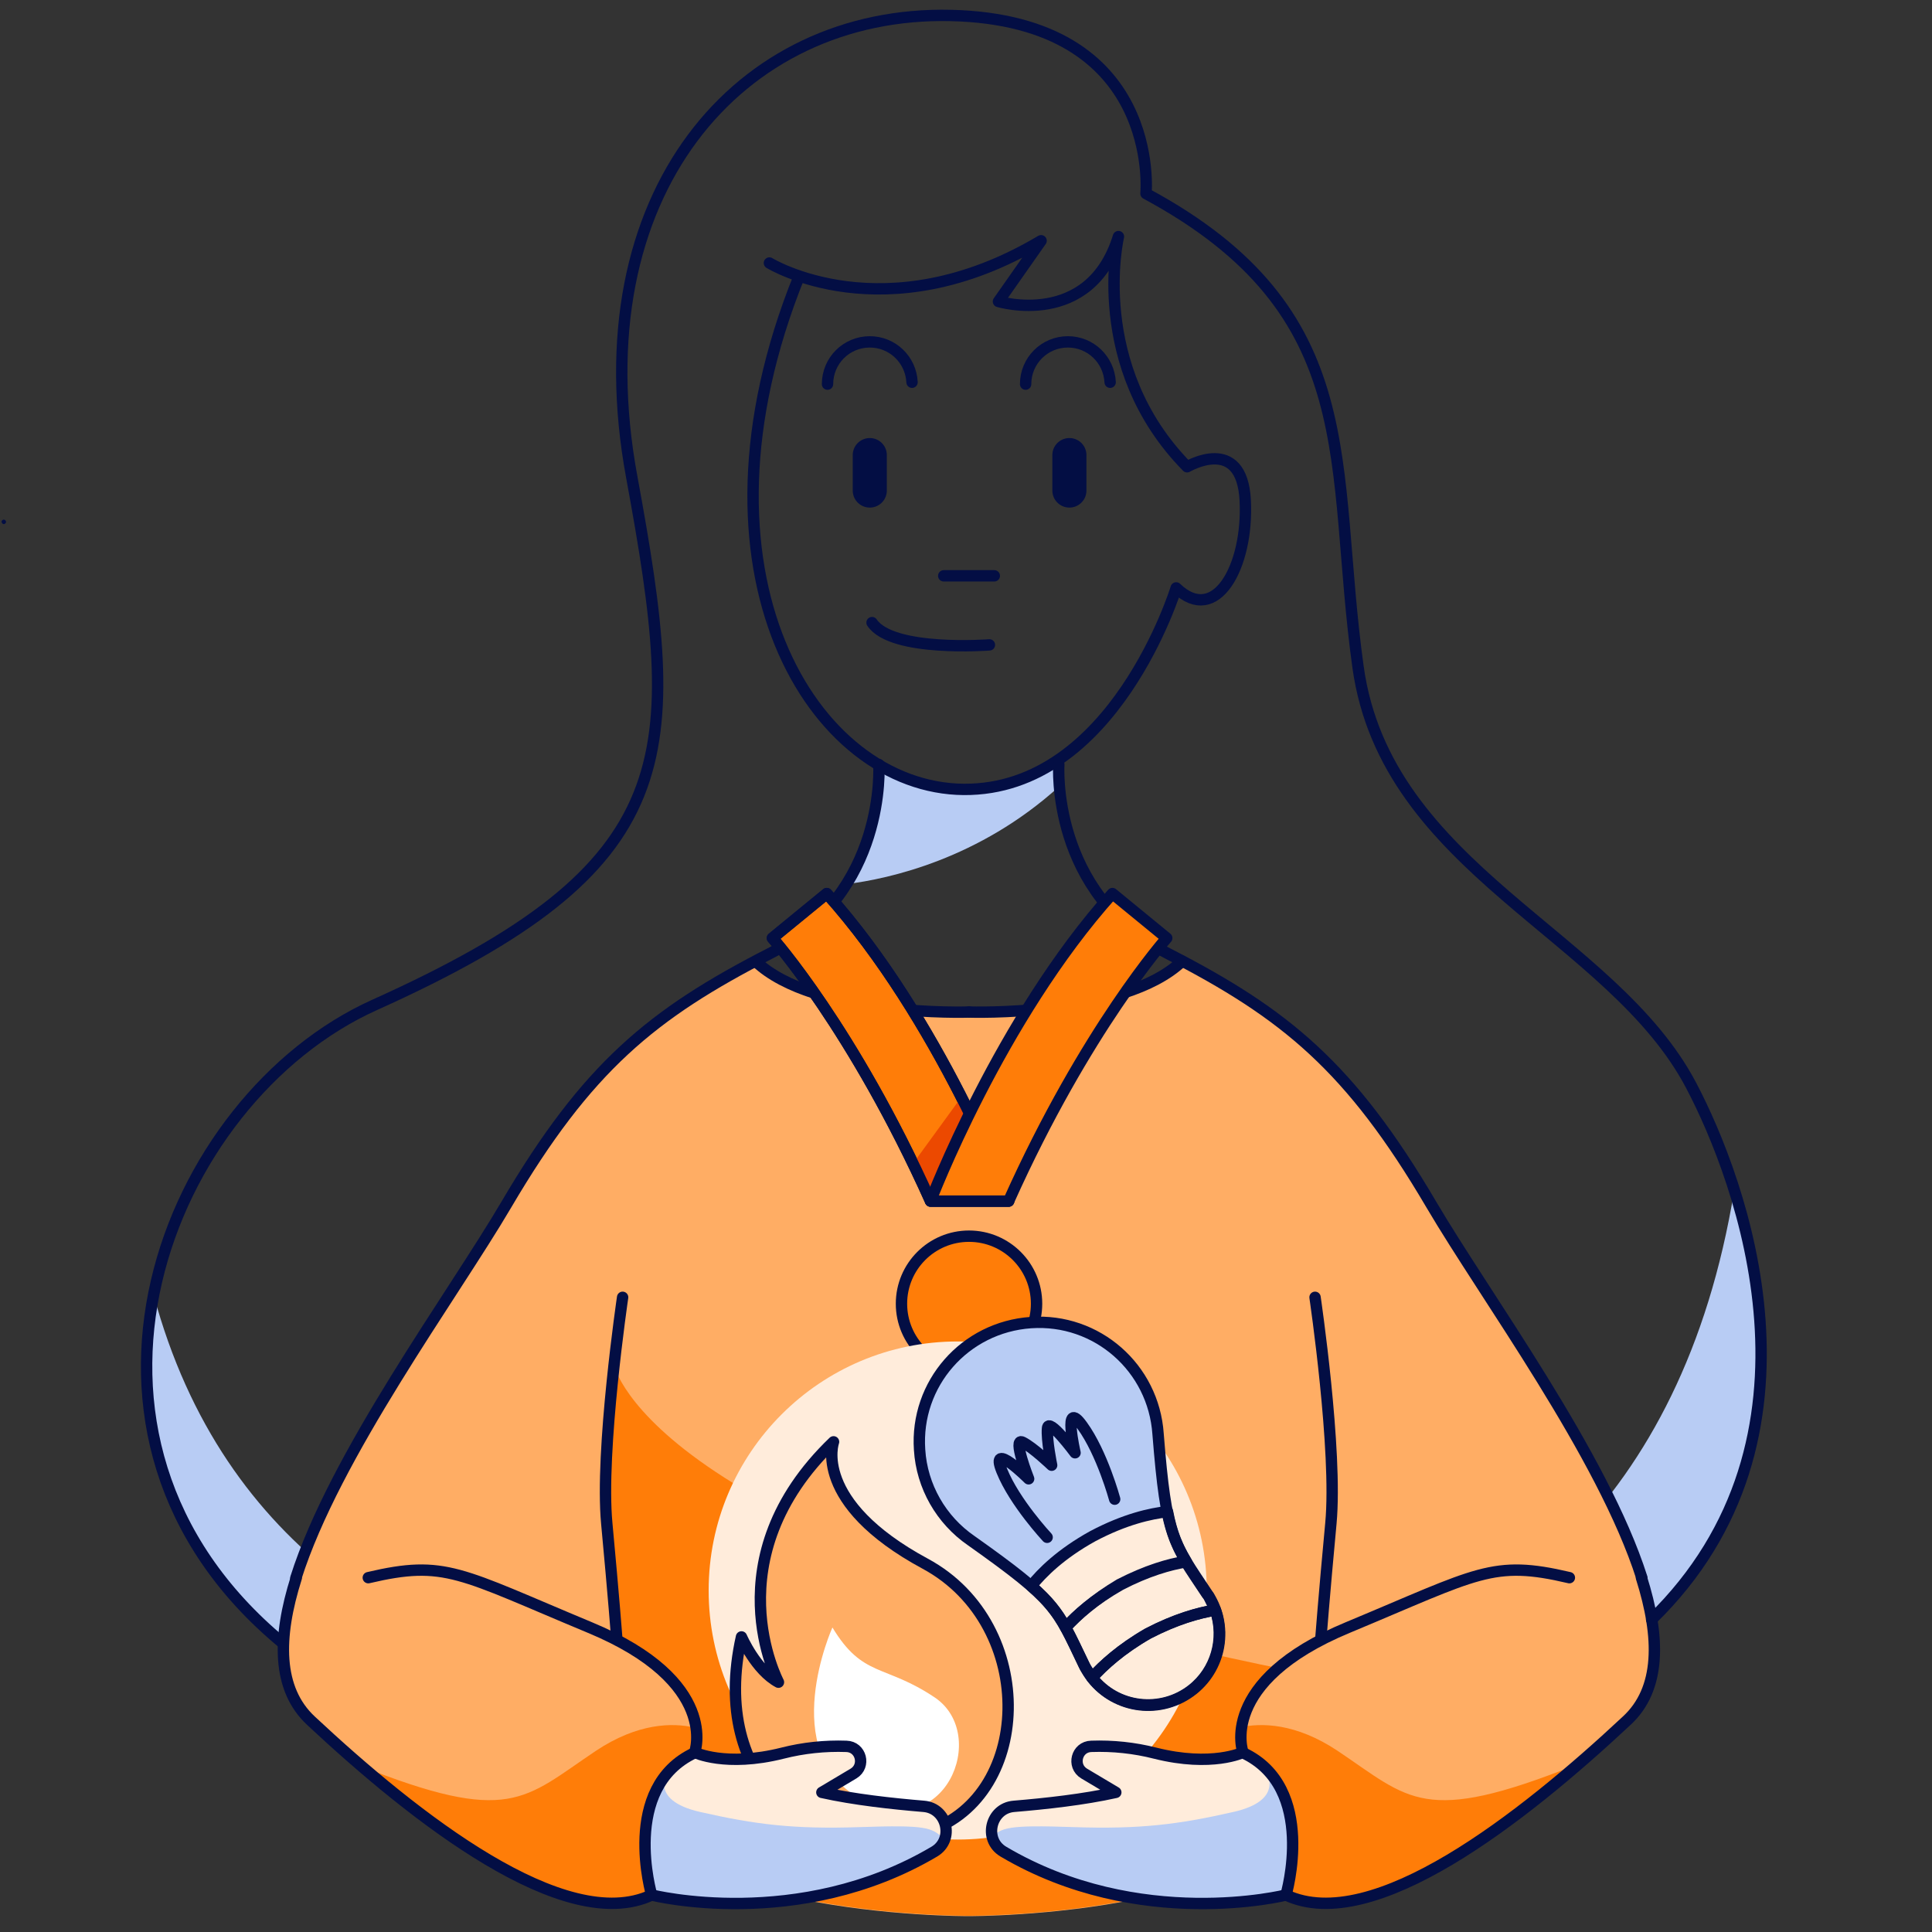 <?xml version="1.0" encoding="utf-8"?>
<!-- Generator: Adobe Illustrator 23.0.4, SVG Export Plug-In . SVG Version: 6.00 Build 0)  -->
<svg version="1.1" id="Livello_2" xmlns="http://www.w3.org/2000/svg" xmlns:xlink="http://www.w3.org/1999/xlink" x="0px" y="0px"
	 viewBox="0 0 512 512" style="enable-background:new 0 0 512 512;" xml:space="preserve">
<rect x="0" y="0" width="512" height="512" fill="#333333" stroke="none"/>
<style type="text/css">
	.st0{fill:#B8CCF4;}
	.st1{fill:#FFAD64;}
	.st2{fill:#FF7D08;}
	.st3{fill:none;stroke:#030E44;stroke-width:3.011;stroke-linecap:round;stroke-linejoin:round;}
	.st4{fill:none;stroke:#030E44;stroke-width:9.034;stroke-linecap:round;stroke-linejoin:round;}
	.st5{fill:#030E44;}
	.st6{fill:#FF7D08;stroke:#030E44;stroke-width:3.011;stroke-linecap:round;stroke-linejoin:round;}
	.st7{fill:#EC4900;}
	.st8{fill:#FFECDB;}
	.st9{fill:#FFFFFF;}
</style>
<g id="Layer_2_1_">
	<g id="fill_1_">
		<path class="st0" d="M459.6,315.4c-27.7,169.1-203.2,137.4-203.2,137.4c-5.5-1.2-178.7,27.7-215.7-109.7
			c-12.3,62.7,33.4,137.8,209.9,136.8C477.2,478.6,477.9,373.4,459.6,315.4z"/>
		<path class="st1" d="M301.6,503.2c22.1,3.3,39.2-1,39.2-1c23.1,10.8,62.7-20.3,90.3-46.2c27.6-25.8-30.6-100.4-51.9-136.8
			c-20.5-34.9-37.2-49.2-66-64.5l0,0c-15.5,14.9-56.5,13.5-56.5,13.5s-41,1.4-56.5-13.5l0,0c-28.8,15.3-45.5,29.6-66,64.5
			C113,355.6,54.7,430.2,82.3,456c27.6,25.8,67.3,57,90.3,46.2c0,0,17.2,4.3,39.2,1l0,0c22.7,4.7,44.8,4.6,44.8,4.6
			S278.8,507.9,301.6,503.2"/>
		<path class="st2" d="M162.7,361.7c-1.5,13.4-3,31.1-1.9,42c1.8,19.2,2.7,31,2.7,31v60.4l48.4,8c10,2,20.2,3.3,30.3,4
			c8.7,0.6,14.5,0.6,14.5,0.6s5.8,0,14.5-0.6c10.2-0.7,20.3-2,30.3-4l48.4-8v-50.8C172.3,409.9,162.7,361.7,162.7,361.7z"/>
		<path class="st0" d="M280.3,202.6L280.3,202.6l-1.2-0.3c-6.7,4.2-14.5,6.9-23.6,6.8c-7.9-0.1-15.5-2.3-22.6-6.5l0,0
			c0,0,1.1,16.4-8.6,31.7c11.4-1.4,35.2-6.7,56.3-25.8C280.4,206.6,280.3,204.6,280.3,202.6z"/>
	</g>
	<g id="line_1_">
		<path class="st3" d="M437.7,429.2c49.3-48,23.7-116.4,10.5-141.5c-21.1-40.2-80.8-57.2-88.3-110.9s2.5-93.9-56.2-125.5
			c0,0,4.3-45.9-51.7-47.2s-98.4,47.2-84.6,122.2s13.9,103.1-68.1,140C43.9,291.2,8.6,380.5,74.9,435.4"/>
		<path class="st3" d="M203.9,69.7c0,0,30.5,18.8,72-5.9l-11.3,16.1c0,0,24.2,7.3,31.8-17.2c0,0-8.1,34.3,18.2,61
			c0,0,14.5-8.6,15.4,8.9c0.9,17.5-7.8,33.3-18.3,23.2c0,0-16.4,53.7-56.3,53.4s-75.3-57.5-43.6-136"/>
		<path class="st3" d="M219.3,101.8c0-6.2,5-11.2,11.2-11.2c6,0,10.9,4.7,11.2,10.7"/>
		<path class="st3" d="M271.8,101.8c0-6.2,5-11.2,11.2-11.2c6,0,10.9,4.7,11.2,10.7"/>
		<path class="st3" d="M250.1,152.6h13.4"/>
		<path class="st3" d="M262.2,170.9c0,0-25.8,2-31.1-5.9"/>
		<line class="st4" x1="230.5" y1="120.6" x2="230.5" y2="130"/>
		<line class="st4" x1="283.4" y1="120.6" x2="283.4" y2="130"/>
		<path class="st3" d="M232.9,202.6c0,0,2.3,34.1-28.9,50.1s-48.4,30.1-69.8,66.5c-14.4,24.5-45.5,66.4-55.8,99"/>
		<path class="st3" d="M165,343.8c0,0-6,40.7-4.2,59.9c1.8,19.2,2.7,31,2.7,31"/>
		<path class="st3" d="M280.6,202.6c0,0-2.3,34.1,28.9,50.1s48.4,30.1,69.8,66.5c14.4,24.5,45.4,66.3,55.8,98.9"/>
		<path class="st3" d="M348.5,343.8c0,0,6,40.7,4.2,59.9c-1.8,19.2-2.7,31-2.7,31"/>
		<path class="st3" d="M256.8,268.2c0,0-40.9,1.4-56.5-13.4"/>
		<path class="st3" d="M256.8,268.2c0,0,40.9,1.4,56.5-13.5"/>
		<path class="st5" d="M1,138.9c0.3,0,0.6-0.3,0.6-0.6c0-0.3-0.3-0.6-0.6-0.6s-0.6,0.3-0.6,0.6C0.5,138.6,0.7,138.9,1,138.9z"/>
		<path class="st6" d="M204.7,248.6c0,0,21.4,24,41.9,69.7h20.7c0,0-18.3-48.2-48.2-81.5L204.7,248.6z"/>
		<path class="st7" d="M267.3,318.2c0,0-4.4-11.7-12.5-27.5L242,308.3c1.5,3.2,3.1,6.5,4.6,9.9H267.3z"/>
		<circle class="st6" cx="256.8" cy="345.5" r="17.9"/>
		<path class="st3" d="M204.7,248.6c0,0,21.4,24,41.9,69.7h20.7c0,0-18.3-48.2-48.2-81.5L204.7,248.6z"/>
		<path class="st6" d="M309.2,248.6c0,0-21.4,24-41.9,69.7h-20.7c0,0,18.3-48.2,48.2-81.5L309.2,248.6z"/>
	</g>
	<g id="circle_1_">
		<circle class="st8" cx="253.8" cy="421.5" r="66"/>
	</g>
	<g id="flame_light">
		<path class="st1" d="M220.9,382.1c0,0-5.9,16,24.3,32.3c30.2,16.3,28.6,63.1-0.7,71.3s-56.6-13.6-48-51.9c0,0,3.8,8.8,9.8,12
			C206.3,445.7,188.7,413,220.9,382.1z"/>
		<path class="st9" d="M220.6,431.3c0,0-14.9,33,7.4,45.4s34.3-16.9,19.8-26.8C234.4,440.9,228.7,444.7,220.6,431.3z"/>
		<path class="st3" d="M220.9,382.1c0,0-5.9,16,24.3,32.3c30.2,16.3,28.6,63.1-0.7,71.3s-56.6-13.6-48-51.9c0,0,3.8,8.8,9.8,12
			C206.3,445.7,188.7,413,220.9,382.1z"/>
		<path class="st8" d="M320,422.5c-9.2-13.9-10.9-14.9-13.1-42.5c-1.2-17.5-16.2-30.7-33.7-29.5s-30.7,16.2-29.5,33.7
			c0.6,9.7,5.7,18.6,13.7,24.1c22.6,16,22.7,17.9,29.9,33l0,0c0.2,0.4,0.4,0.8,0.6,1.1c5.2,9.1,16.7,12.2,25.8,7
			c9.1-5.2,12.2-16.7,7-25.8l0,0C320.5,423.2,320.3,422.9,320,422.5L320,422.5z"/>
		<path class="st0" d="M302.8,366.4c-8.7-15.2-28-20.5-43.2-11.8c-15.2,8.7-20.5,28-11.8,43.2c2.4,4.2,5.7,7.7,9.6,10.5
			c7.3,5.2,12.3,8.9,15.9,12c2.8-3.5,7.8-8.5,16.2-13.3c8.5-4.4,15.3-6,19.8-6.5c-1-4.8-1.7-11.1-2.4-20.6
			C306.6,375.2,305.2,370.5,302.8,366.4z"/>
		<path class="st3" d="M320,422.5c-9.2-13.9-10.9-14.9-13.1-42.5c-1.2-17.5-16.2-30.7-33.7-29.5s-30.7,16.2-29.5,33.7
			c0.6,9.7,5.7,18.6,13.7,24.1c22.6,16,22.7,17.9,29.9,33l0,0c0.2,0.4,0.4,0.8,0.6,1.1c5.2,9.1,16.7,12.2,25.8,7
			c9.1-5.2,12.2-16.7,7-25.8l0,0C320.5,423.2,320.3,422.9,320,422.5L320,422.5z"/>
		<path class="st3" d="M289.4,444.6c6.4,8.2,18.3,9.6,26.5,3.2c6.4-5,8.8-13.5,6.2-21.1c-4.4,0.7-10.5,2.4-17.8,6.2
			C297.1,437,292.4,441.3,289.4,444.6z"/>
		<path class="st3" d="M282.4,431.3c1.5,2.7,2.9,5.8,4.9,9.9l0,0c0.2,0.4,0.4,0.8,0.6,1.1c0.5,0.8,1,1.6,1.5,2.3
			c3-3.3,7.7-7.6,14.8-11.7c7.3-3.8,13.4-5.5,17.8-6.2c-0.4-1.1-0.9-2.1-1.4-3.1c-0.2-0.4-0.4-0.8-0.7-1.1l0,0
			c-2.3-3.5-4.2-6.2-5.7-8.7c-4.4,0.7-10.3,2.4-17.5,6.1C290,423.9,285.4,428,282.4,431.3z"/>
		<path class="st3" d="M273.3,420.3c4.5,3.9,6.9,7,9.1,11c3-3.3,7.6-7.4,14.5-11.3c7.1-3.7,13.1-5.4,17.5-6.1c-2.4-4-3.9-7.6-5-13.3
			c-4.5,0.5-11.3,2-19.8,6.5C281.1,411.8,276.1,416.8,273.3,420.3z"/>
		<path class="st3" d="M295.4,397.3c0,0-3.3-12.2-8.6-19.5c-5.3-7.4-1.9,7.2-1.9,7.2s-7.1-9.6-7.3-6.5c-0.3,3.1,1.1,9.8,1.1,9.8
			s-4.9-4.7-7.7-6.1c-2.8-1.4,1.6,9.7,1.6,9.7s-10.5-10.5-7.1-2.1s12,17.6,12,17.6"/>
	</g>
	<g id="hands_1_">
		<path class="st8" d="M247,490.7c-12.1,7.2-24.5,10.8-35.6,12.5l0,0c-0.7,0.1-1.4,0.2-2.2,0.3h-0.1l-1.1,0.1
			c-0.8,0.1-1.5,0.2-2.2,0.2c-0.9,0.1-1.8,0.2-2.7,0.2l-0.5,0l-1,0.1h-0.1l-1.1,0.1c-16.5,0.9-28.2-2.1-28.2-2.1
			s-8.4-28.5,11.4-37.7c0,0,8.1,3.9,23.3,0.2c5.5-1.3,11.2-1.9,16.9-1.8c3.9,0.1,5.2,5.2,1.9,7.2l-8.4,5c8.5,1.9,18.6,3,27,3.7
			C250.4,479.3,252.4,487.5,247,490.7z"/>
		<path class="st0" d="M249.9,487.1c-3-2.8-4.5-3.5-22-2.9s-27.8-0.7-42.3-4c-14.2-3.2-8.6-11-8.3-11.4
			c-11.4,11.7-5.1,33.3-5.1,33.3s11.7,3,28.2,2.1l1-0.1h0.1l1-0.1l0.5,0c0.9-0.1,1.8-0.1,2.7-0.2c0.8-0.1,1.5-0.2,2.2-0.2l1.1-0.1
			h0.1c0.7-0.1,1.4-0.2,2.2-0.3l0,0c11.2-1.7,23.6-5.3,35.6-12.5C248.4,489.9,249.4,488.7,249.9,487.1L249.9,487.1z"/>
		<path class="st8" d="M265.4,490.7c12.1,7.2,24.5,10.8,35.6,12.5l0,0c0.7,0.1,1.4,0.2,2.2,0.3h0.1l1.1,0.1c0.8,0.1,1.5,0.2,2.2,0.2
			c0.9,0.1,1.8,0.2,2.7,0.2l0.5,0l1,0.1h0.1l1,0.1c16.5,0.9,28.2-2.1,28.2-2.1s8.4-28.5-11.4-37.7c0,0-8.1,3.9-23.3,0.2
			c-5.5-1.3-11.2-1.9-16.9-1.8c-3.9,0.1-5.2,5.2-1.9,7.2l8.4,5c-8.5,1.9-18.6,3-27,3.7C262,479.3,260,487.5,265.4,490.7z"/>
		<path class="st0" d="M262.5,487.1c3-2.8,4.5-3.5,22-2.9s27.8-0.7,42.3-4c14.2-3.2,8.6-11,8.3-11.4c11.4,11.7,5.1,33.3,5.1,33.3
			s-11.7,3-28.2,2.1l-1-0.1h-0.1l-1-0.1l-0.5,0c-0.9-0.1-1.8-0.1-2.7-0.2c-0.7-0.1-1.5-0.2-2.2-0.2l-1.1-0.1h-0.1
			c-0.7-0.1-1.4-0.2-2.2-0.3l0,0c-11.2-1.7-23.6-5.3-35.6-12.5C264,489.9,263,488.7,262.5,487.1L262.5,487.1z"/>
		<path class="st1" d="M183.5,464.5c-19.7,9.2-11.4,37.7-11.4,37.7l0,0c-23.1,10.8-62.7-20.3-90.3-46.2c-1.7-1.6-3.2-3.5-4.3-5.6
			L97,418.1c20.5-4.8,24.1-1.2,58.7,13.2c2.7,1.1,5.1,2.2,7.3,3.4c11.6,6,16.9,12.5,19.3,17.9C185.4,459.4,183.5,464.5,183.5,464.5"
			/>
		<path class="st2" d="M183.9,457.8c-5.7-1.3-14.9-1.2-26,6.2c-19.1,12.8-22.7,19.8-62.9,3.8c26,22.4,57.6,43.5,77.2,34.4l0,0
			c0,0-8.4-28.5,11.4-37.7l0,0C183.5,464.5,184.5,461.8,183.9,457.8z"/>
		<path class="st1" d="M328.9,464.5c19.7,9.2,11.4,37.7,11.4,37.7l0,0c23.1,10.8,62.7-20.3,90.3-46.2c1.7-1.6,3.2-3.5,4.3-5.6
			l-19.5-32.3c-20.5-4.8-24.1-1.2-58.7,13.2c-2.7,1.1-5.1,2.2-7.3,3.4c-11.6,6-16.9,12.5-19.3,17.9
			C327.1,459.4,328.9,464.5,328.9,464.5"/>
		<path class="st2" d="M328.5,457.8c5.7-1.3,14.9-1.2,26,6.2c19.1,12.8,22.7,19.8,62.9,3.8c-26,22.4-57.6,43.5-77.2,34.4l0,0
			c0,0,8.4-28.5-11.4-37.7l0,0C328.9,464.5,327.9,461.8,328.5,457.8z"/>
	</g>
	<g id="hands_line_1_">
		<path class="st3" d="M78.5,418.2c-5,15.8-5.1,29.4,3.9,37.8c27.6,25.8,67.3,57,90.3,46.2c0,0,38.9,9.8,74.9-11.5
			c5.4-3.2,3.4-11.5-2.8-12c-8.4-0.7-18.5-1.8-27-3.7l8.4-5c3.3-2,2-7.1-1.9-7.2c-5.7-0.2-11.4,0.4-16.9,1.8
			c-15.1,3.8-23.3-0.2-23.3-0.2s6.9-18.7-27.8-33.1c-34.6-14.4-38.3-18-58.7-13.2"/>
		<path class="st3" d="M172.7,502.2c0,0-8.4-28.5,11.4-37.7"/>
		<path class="st3" d="M435,418.1c5,15.8,5.2,29.5-3.9,37.9c-27.6,25.8-67.3,57-90.3,46.2c0,0-38.9,9.8-74.9-11.5
			c-5.4-3.2-3.4-11.5,2.8-12c8.4-0.7,18.5-1.8,27-3.7l-8.4-5c-3.3-2-2-7.1,1.9-7.2c5.7-0.2,11.4,0.4,16.9,1.8
			c15.1,3.8,23.3-0.2,23.3-0.2s-6.9-18.7,27.8-33.1c34.6-14.4,38.3-18,58.7-13.2"/>
		<path class="st3" d="M340.8,502.2c0,0,8.4-28.5-11.4-37.7"/>
	</g>
</g>
</svg>
